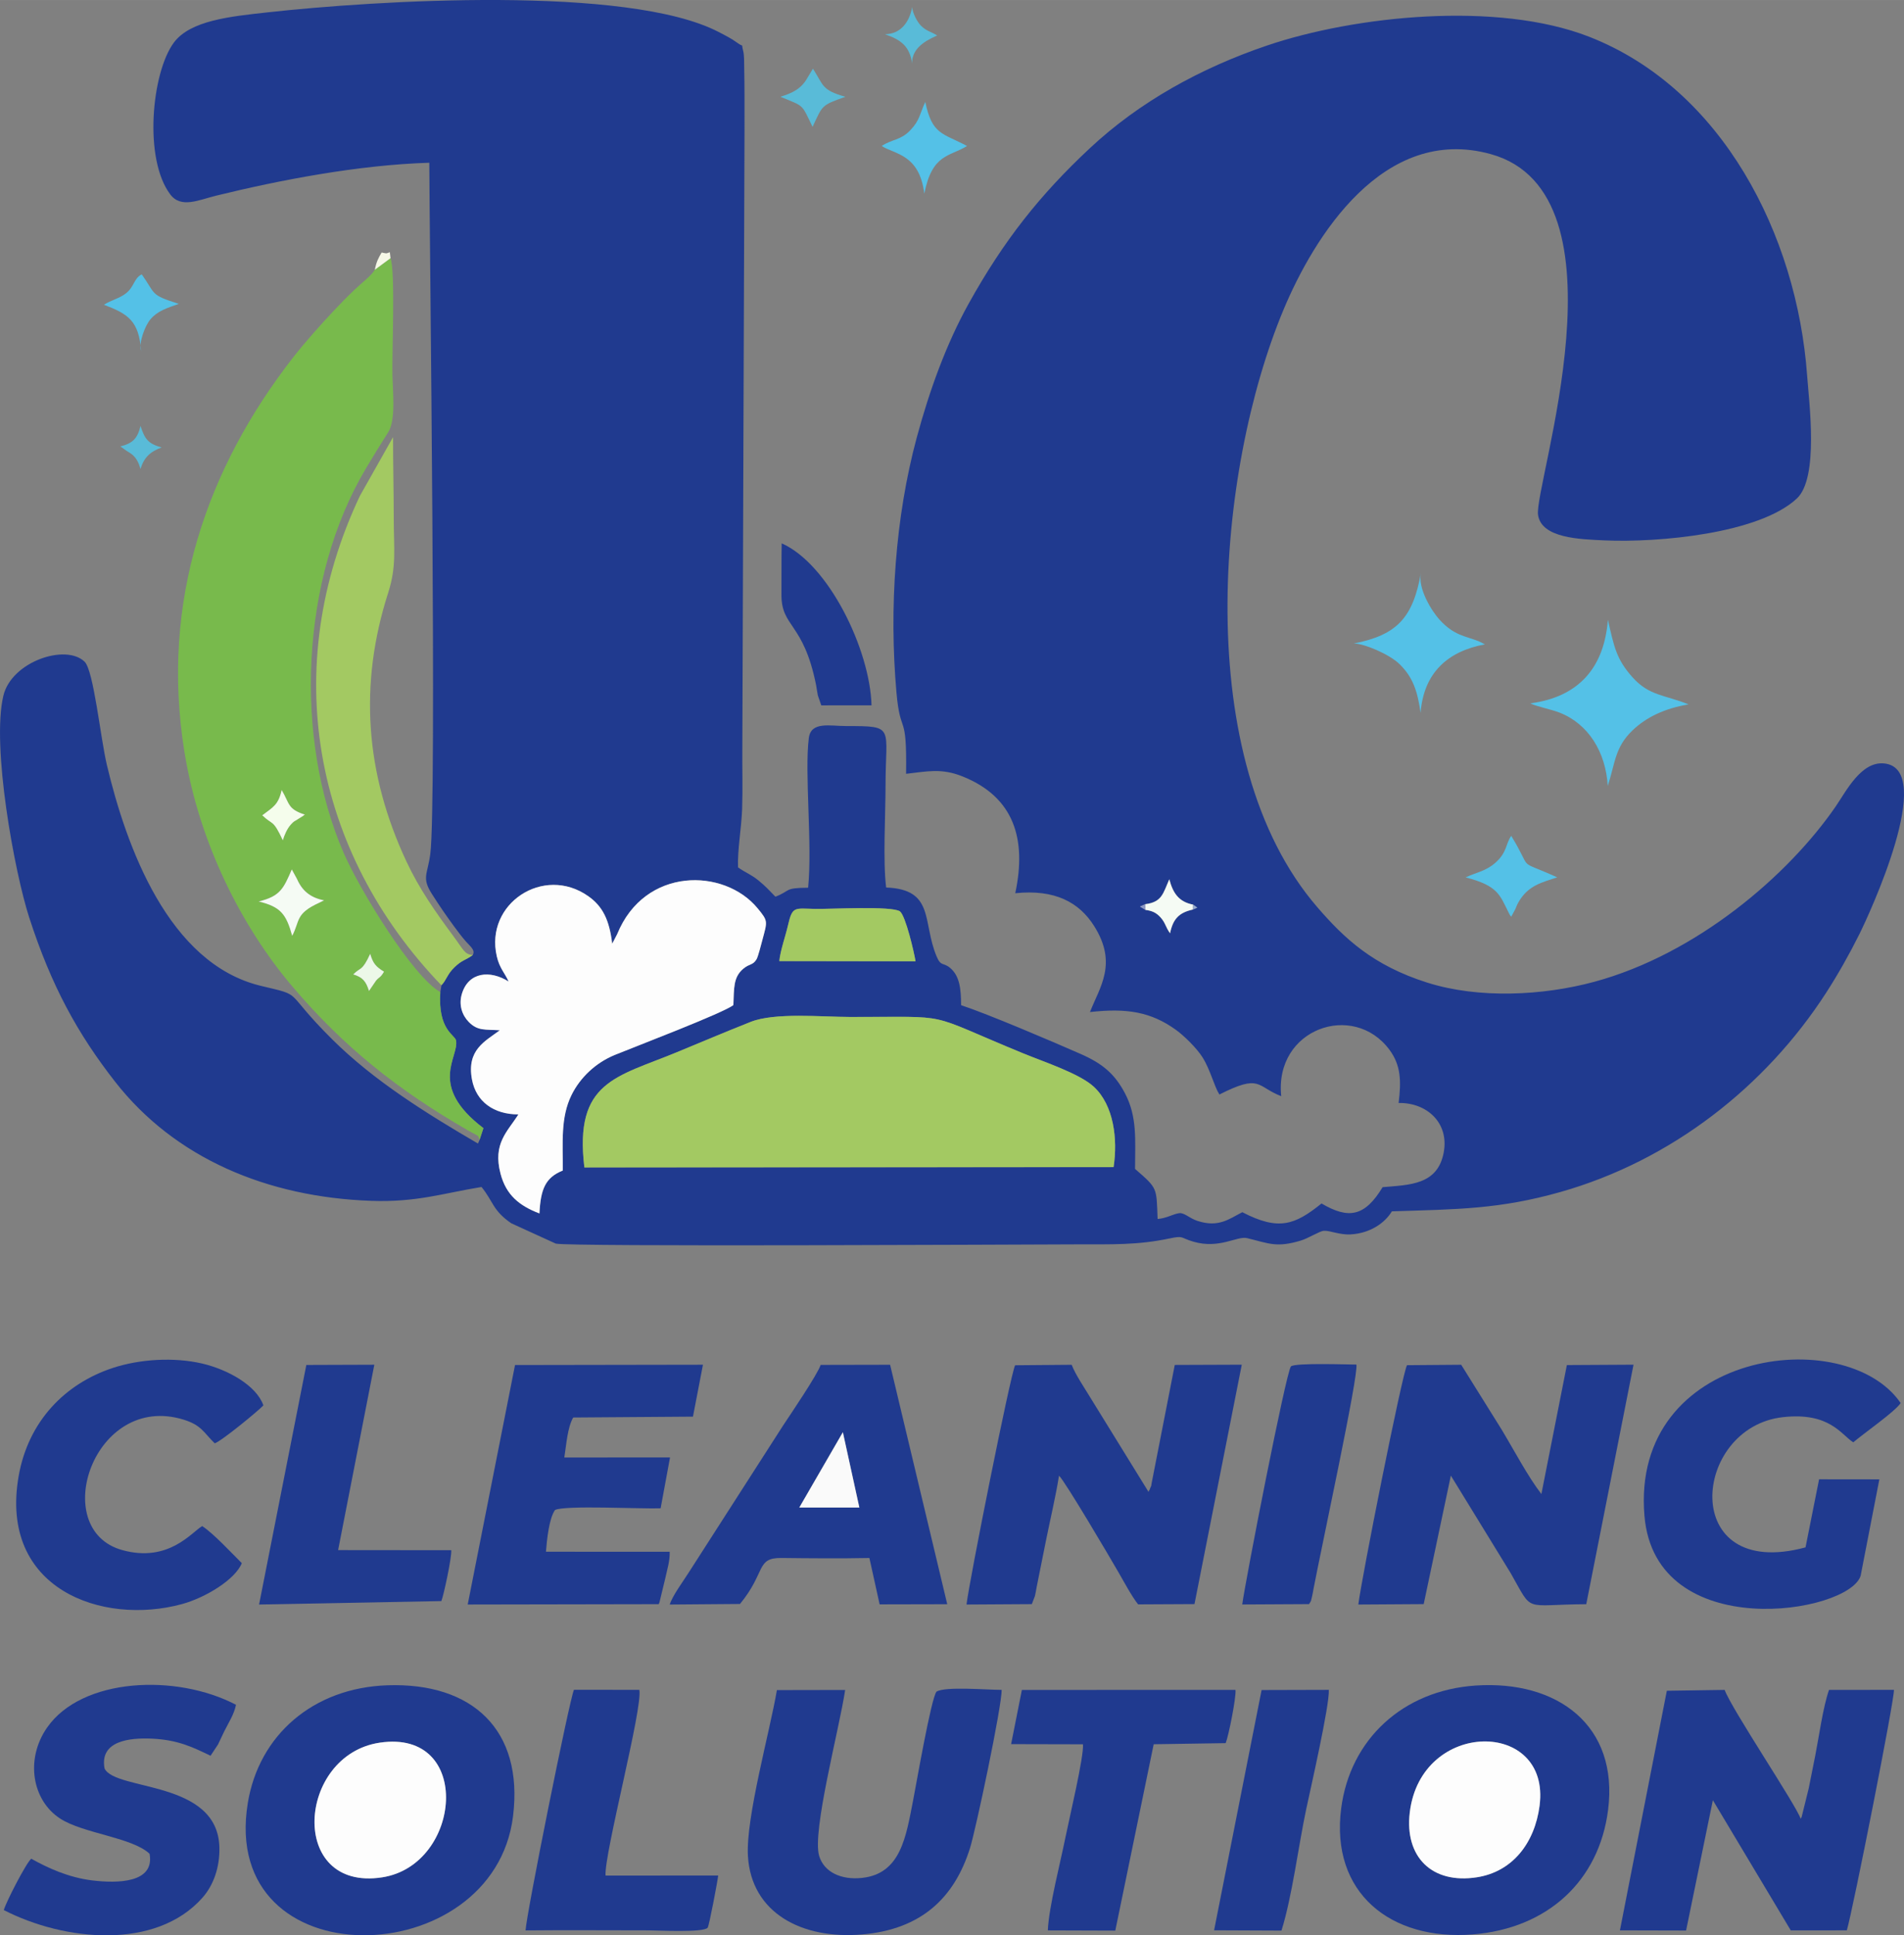 <?xml version="1.0" encoding="UTF-8"?>
<!DOCTYPE svg PUBLIC "-//W3C//DTD SVG 1.1//EN" "http://www.w3.org/Graphics/SVG/1.1/DTD/svg11.dtd">
<!-- Creator: CorelDRAW (Versión OEM) -->
<svg xmlns="http://www.w3.org/2000/svg" xml:space="preserve" width="43.349mm" height="44.05mm" version="1.1" style="shape-rendering:geometricPrecision; text-rendering:geometricPrecision; image-rendering:optimizeQuality; fill-rule:evenodd; clip-rule:evenodd"
viewBox="0 0 1050.73 1067.7"
 xmlns:xlink="http://www.w3.org/1999/xlink"
 xmlns:xodm="http://www.corel.com/coreldraw/odm/2003">
 <rect x="0" y="0" width="1050.73" height="1067.7" fill="#808080" stroke="none"/>
 <defs>
  <style type="text/css">
   <![CDATA[
    .fil0 {fill:#203A8F}
    .fil4 {fill:#54C1E7}
    .fil7 {fill:#59BBD8}
    .fil1 {fill:#78BA4C}
    .fil11 {fill:#8E9AC7}
    .fil12 {fill:#96ABD2}
    .fil2 {fill:#A3C962}
    .fil9 {fill:#ECF8E8}
    .fil6 {fill:#F5FBF4}
    .fil8 {fill:#F5FDEC}
    .fil10 {fill:#F6F8E7}
    .fil5 {fill:#FAFAFA}
    .fil3 {fill:#FDFDFD}
   ]]>
  </style>
 </defs>
 <g id="Capa_x0020_1">
  <g id="_1998676167072">
   <path class="fil0" d="M322.49 644.06c-5.73,-47.53 17.68,-49.78 50.99,-63.53 13.48,-5.57 26.79,-11.22 40.77,-16.75 13.38,-5.3 38.95,-2.74 55.08,-2.72 58.1,0.07 39.42,-2.88 95.31,20.08 11.56,4.75 31.16,11.14 39.02,18.45 10.92,10.14 13.27,28.77 10.87,44.31l-292.04 0.17zm107.57 -113.84c0.58,-5.91 3.37,-13.58 4.75,-19.59 2.49,-10.85 3.56,-9.43 14.95,-9.21 8.39,0.17 42.66,-1.77 46.89,1.39 3.14,2.49 7.84,22.76 8.59,27.52l-75.19 -0.12zm-89.47 -14.86c15.18,-37.27 59.08,-36.58 77.47,-14.32 5.94,7.19 5.43,7.13 2.69,17.45 -0.63,2.36 -2.39,9.27 -3.2,10.64 -2.09,3.53 -3.87,2.34 -7.37,5.31 -5.6,4.74 -5.05,10.85 -5.45,20.02 -5.34,4.32 -54.67,23.11 -65.45,27.53 -10.48,4.29 -19.11,12.44 -23.88,22.13 -6.19,12.55 -4.71,26.55 -4.81,41.64 -9.72,3.9 -12.21,10.4 -12.89,23.67 -11.01,-4.21 -18.35,-10.03 -21.47,-21.91 -4.41,-16.77 3.9,-23.25 9.85,-32.73 -13.57,-0 -23.37,-7.01 -25.63,-19.35 -2.99,-16.32 7.3,-21 15.37,-27.06 -8.19,-0.53 -12.18,0.44 -17.11,-4.57 -3.57,-3.63 -5.7,-9.28 -3.81,-15.54 3.65,-12.1 15.56,-13.22 25.78,-6.79 -2.08,-4.74 -4.97,-7.24 -6.51,-13.87 -6.75,-29.07 25.81,-50.59 50.47,-33.22 7.92,5.58 11.65,13.03 13.21,26.25l2.75 -5.29zm291.36 -16.52c9.4,-1.15 9.91,-6.06 13.33,-13.77 2.03,7.67 5.24,12.48 13.15,14l2.3 1.65 -2.42 1.07c-7.63,1.66 -10.99,5.16 -12.61,13.09 -2.47,-3.35 -2.5,-5.66 -5.11,-8.61 -2.59,-2.92 -4.87,-3.77 -8.52,-4.31l-2.99 -1.83 2.86 -1.28zm-371 28.01c-4.2,3.08 -5.84,2.6 -10.22,6.85 -4.06,3.95 -4.19,6.78 -7.12,9.85l-0.61 3.79c-1.39,21.09 8.07,23.5 8.67,26.66 1.76,9.34 -15.8,24.91 15.12,48.39l-2.12 6.46 -0.91 2.03c-28.13,-16.39 -57.39,-34.6 -80.35,-57.4 -28.02,-27.81 -14.89,-23.72 -39.41,-29.59 -51.11,-12.24 -74.39,-77.05 -85.04,-121.95 -3.52,-14.86 -7.25,-51.94 -12.26,-56.86 -10.31,-10.12 -40.3,-0.14 -44.83,18.7 -6.68,27.82 6.16,97.4 14.23,122.34 12.29,37.98 26.77,64.2 47.42,90.65 33.01,42.27 84.03,63.68 141.2,65.72 25.22,0.9 39.54,-4.14 61.01,-7.64 6.56,8.09 6.19,13.07 16.47,20.05l24.51 11.19c7.47,1.79 252.19,0.51 288.01,0.41 18.83,-0.05 32.99,0.48 50.57,-3.23 8.2,-1.74 5.86,-0.4 13.3,1.76 14.36,4.18 24.2,-3.27 29.57,-1.97 12.18,2.94 16.18,5.39 29.62,1.38 4.34,-1.3 10.36,-5.24 12.76,-5.42 3.36,-0.25 8.65,2.34 14.82,1.99 10.98,-0.63 19.01,-6.47 22.76,-12.73 36.46,-1.14 59.49,-1.17 93.03,-10.67 61.25,-17.36 113.23,-58.2 146.65,-109.97 6.51,-10.09 12.73,-21.11 18.31,-32.29 5.21,-10.43 42.89,-91.46 13.57,-94.18 -12.62,-1.17 -20.86,15.31 -26.6,23.67 -26.12,38.02 -76.71,81.48 -133.23,96.8 -28.38,7.69 -63.82,9.45 -92.2,0.47 -29.95,-9.48 -45.74,-24.32 -60.71,-41.65 -70.2,-81.28 -55.64,-240.91 -18.69,-329.46 16.81,-40.28 55.15,-102.4 114.42,-85.99 78.65,21.77 23.72,183 26.1,199.06 1.9,12.84 22.9,13.44 36.95,14.06 29.16,1.29 85.1,-3.65 105.9,-23.14 12.17,-11.4 6.76,-52.48 5.64,-67.9 -5.61,-77.54 -46.9,-158.19 -120.32,-186.84 -50.64,-19.76 -129.1,-11.62 -177.73,4.86 -36.86,12.5 -70.46,31.15 -97.66,56.54 -27.59,25.76 -47.6,50.94 -67.04,85.95 -12.28,22.11 -21.59,47.77 -28.61,73.82 -11.86,43.97 -15.3,94.05 -11.2,140.5 2.2,24.98 5.83,9.58 5.32,44.98 11.67,-1.31 19.46,-3.22 31.06,1.4 28.48,11.35 35.61,34.52 29.19,64.48 21.92,-2.28 35.29,5.04 43.52,18.08 13.12,20.79 3.1,33.67 -2.29,47.48 20.31,-2.27 33.57,-0.13 47.4,9.79 4.44,3.18 11.53,10.12 14.7,15.17 4.38,6.97 6.33,15.74 9.32,20.53 22.98,-11.6 20.27,-4.44 34.12,0.92 -3.85,-37.29 39.84,-52.39 59.71,-25.63 6.44,8.67 6.53,17.38 5.08,29.39 15.21,-0.31 27.94,10.64 24.9,27.22 -3.33,18.09 -18.88,17.91 -33.73,19.22 -9.77,16.14 -18.67,17.86 -33.71,9 -14.7,11.82 -23.63,15.24 -43.71,4.81 -7.28,3.68 -13.02,8.63 -24.78,4.79 -4.55,-1.49 -7.23,-4.67 -10.14,-4.24 -3.42,0.5 -6.85,2.79 -11.83,3.2 -0.68,-17.5 0.16,-16.68 -12.45,-27.63 0,-15.9 1.34,-28.62 -5.57,-41.73 -5.6,-10.63 -12.27,-16.33 -24.4,-21.67 -15.51,-6.83 -51.02,-21.98 -66.02,-26.93 -0.06,-8.87 -0.72,-16.09 -6.08,-20.58 -3.87,-3.24 -5.02,-0.56 -7.45,-6.34 -7.96,-18.93 -0.92,-37 -27.84,-38 -1.84,-14.83 -0.34,-40.02 -0.34,-55.96 0,-32.96 5.61,-33.11 -21.65,-33.12 -9.15,-0 -19.52,-2.7 -20.69,6.66 -2.43,19.4 2.03,58.62 -0.38,82.53 -13.57,0.08 -9.34,1.6 -18.05,4.96 -3.69,-3.78 -5.33,-5.69 -9.42,-9.02 -3.96,-3.23 -7.16,-4.29 -11.21,-7.14 -0.37,-9.54 1.91,-21.97 2.26,-32.18 0.39,-11.46 0.01,-23.06 0.12,-34.54l1.2 -340.5c0,-11.5 0.06,-23.06 -0.18,-34.55 -0.05,-2.54 0.05,-6.3 -0.55,-8.63 -1.3,-5.09 0.75,-1.55 -3.44,-4.67 -2.89,-2.15 -6.72,-4.08 -10.19,-5.88 -50.08,-25.92 -189.17,-17.42 -249.29,-10.74 -19.99,2.22 -42.19,4.39 -51.27,16.64 -12.24,16.5 -16.81,64.21 -1.95,83.79 5.94,7.83 15.58,3.03 25.38,0.63 35.12,-8.6 78.46,-16.95 117.54,-18.14 0.1,39.51 4.21,353.98 0.54,381.4 -1.53,11.42 -4.85,12.99 0.9,22.02 4.34,6.81 7.55,11.48 12.14,17.76 2.22,3.03 4.51,6.04 6.6,8.42 2.39,2.72 5.34,4.76 3.82,7.47z"/>
   <path class="fil1" d="M204.3 526.2c1.56,5.33 3.16,7.14 7.63,9.86 -2.13,3.61 -2.45,2.65 -4.44,5l-3.86 5.67c-1.67,-5.35 -3.49,-7.59 -8.71,-9.16 4.27,-4.29 4.8,-1.49 9.38,-11.37zm-61.59 -28.89c12,-2.88 13.75,-7.16 18.33,-17.69l2.88 5.29c2.83,6.44 7.27,10.27 14.94,11.78l-2.75 1.36c-13.26,6.06 -10.47,9.94 -14.85,18.23 -3.37,-12.13 -6.41,-15.98 -18.54,-18.98zm2.01 -47.53c5.85,-4.47 8.88,-5.64 10.72,-13.97 4.51,7.63 3.19,10.5 12.85,13.61 -0.25,0.21 -0.66,0.15 -0.8,0.56l-3.16 1.98c-1.77,1.1 -2.24,1.12 -3.88,3 -2.11,2.42 -3.44,5.6 -4.37,8.62 -5.58,-11.88 -5.4,-8.06 -11.36,-13.8zm62.12 -300.96c-1.92,3.29 -7.26,7.25 -11.27,11.09 -4.11,3.93 -8.18,8.07 -12,12.17 -7.08,7.6 -15.25,16.69 -21.91,25.23 -47.23,60.61 -73.32,134.23 -59.89,217.45 8.19,50.73 31.86,96.77 59.36,129.22 28.56,33.7 58.52,57.38 96.66,79.39 7.05,4.07 5.73,2.36 6.87,5.48l2.12 -6.46c-30.92,-23.48 -13.36,-39.04 -15.12,-48.39 -0.6,-3.17 -10.06,-5.57 -8.67,-26.66 -15.21,-8.55 -44.49,-56.42 -53.31,-76.74 -27.49,-63.3 -23.98,-151.36 12.3,-212.25 4.22,-7.08 7.76,-12.83 12.27,-19.93 4.26,-6.71 2.52,-22.4 2.31,-31.37 -0.29,-12.38 1.7,-57.08 -1.04,-64.63l-8.68 6.4z"/>
   <path class="fil2" d="M322.49 644.06l292.04 -0.17c2.4,-15.54 0.05,-34.17 -10.87,-44.31 -7.87,-7.31 -27.46,-13.7 -39.02,-18.45 -55.88,-22.96 -37.21,-20.01 -95.31,-20.08 -16.13,-0.02 -41.7,-2.57 -55.08,2.72 -13.98,5.53 -27.28,11.18 -40.77,16.75 -33.31,13.76 -56.72,16 -50.99,63.53z"/>
   <path class="fil3" d="M337.84 520.66c-1.56,-13.22 -5.29,-20.67 -13.21,-26.25 -24.66,-17.37 -57.22,4.15 -50.47,33.22 1.54,6.63 4.42,9.13 6.51,13.87 -10.22,-6.44 -22.13,-5.31 -25.78,6.79 -1.89,6.26 0.24,11.91 3.81,15.54 4.93,5.01 8.92,4.04 17.11,4.57 -8.07,6.05 -18.36,10.74 -15.37,27.06 2.26,12.34 12.06,19.35 25.63,19.35 -5.94,9.48 -14.26,15.95 -9.85,32.73 3.12,11.87 10.46,17.7 21.47,21.91 0.67,-13.27 3.17,-19.77 12.89,-23.67 0.11,-15.09 -1.37,-29.09 4.81,-41.64 4.77,-9.69 13.4,-17.84 23.88,-22.13 10.78,-4.42 60.11,-23.21 65.45,-27.53 0.4,-9.17 -0.15,-15.28 5.45,-20.02 3.5,-2.97 5.28,-1.78 7.37,-5.31 0.81,-1.37 2.57,-8.28 3.2,-10.64 2.74,-10.32 3.25,-10.26 -2.69,-17.45 -18.39,-22.27 -62.3,-22.96 -77.47,14.32l-2.75 5.29z"/>
   <path class="fil0" d="M1019.18 1064.96c3.22,-10.74 26.52,-128.23 25.99,-132.68l-35.82 0.04c-3.33,9.51 -5.5,25.57 -7.57,36.11 -1.2,6.09 -2.43,12.13 -3.64,18.23l-3.94 15.92c-0.07,-0.17 -0.31,0.57 -0.49,0.83 -2.46,-7.49 -38.12,-60.53 -41.96,-71.1l-31.9 0.47 -25.89 132.19 36.51 0.09 14.78 -71.9 42.99 71.82 30.94 -0.02z"/>
   <path class="fil0" d="M685.28 752.89l-36.98 0.14 -12.97 66.3c-1.49,5 1.67,-4.65 -0.67,1.88 -0.08,0.24 -0.34,1.1 -0.41,0.93 -0.07,-0.17 -0.26,0.63 -0.43,0.93l-32.24 -52.24c-2.89,-4.83 -8.19,-12.57 -10.16,-17.88l-31.22 0.26c-2.52,4.77 -25.3,118.98 -26.83,132l36.04 -0.22 1.71 -4.44c0.38,-1.44 0.65,-3.38 0.94,-4.89l5.17 -25.77c2.34,-11.64 5.28,-23.86 7.19,-35.76 3.22,2.91 27.7,44.43 32.96,53.55 2.84,4.91 7.27,13.18 10.69,17.45l31.11 -0.16 26.1 -132.09z"/>
   <path class="fil0" d="M901.46 752.89l-36.78 0.21 -14.06 71.15c-7.4,-9.54 -15.32,-24.6 -21.94,-35.57l-22.31 -35.75 -29.91 0.24c-2.68,4.73 -25.32,118.8 -26.86,132.04l36.07 -0.23 14.99 -70.89 32.93 53.66c12.85,22.5 6.37,17.47 41.79,17.28l26.09 -132.15z"/>
   <path class="fil0" d="M209.63 961.41c51.62,-7.6 45.25,67.53 1.28,74.31 -52.07,8.03 -47.08,-67.57 -1.28,-74.31zm73.5 40.54c5.86,-47.73 -22.61,-73.74 -69.22,-72.19 -41.22,1.36 -71.08,27.6 -77.17,65.01 -15.95,97.93 135.72,94.09 146.39,7.18z"/>
   <path class="fil0" d="M849.62 996.2c-2.73,20.83 -15.12,36.44 -34.54,39.48 -24.9,3.9 -39.99,-11.26 -37.11,-35.67 6.1,-51.69 77.91,-51.7 71.64,-3.81zm37.81 2.3c5.91,-46.59 -27.96,-71.57 -72.98,-68.6 -40.48,2.67 -69.38,29.84 -74.31,67.73 -6.06,46.65 27.31,73.19 72.62,69.58 41.22,-3.28 69.69,-29.44 74.67,-68.71z"/>
   <path class="fil0" d="M428.74 932.41c-3.87,22.8 -17.2,70.4 -16,91.44 1.8,31.45 29.68,46.24 63.13,43.37 32.68,-2.81 50.86,-20.31 59.43,-47.63 3.19,-10.17 17.67,-78.5 17.45,-87.3 -7.82,0.05 -31.07,-2.03 -35.94,0.98 -2.97,3.66 -11.15,51.03 -12.85,59.69 -3.99,20.4 -6.82,40.71 -28.15,43.06 -11.57,1.28 -21.04,-3.14 -23.75,-12.1 -4.06,-13.44 11.14,-70.09 14.34,-91.57l-37.68 0.07z"/>
   <path class="fil0" d="M1022.72 795.73c5.77,-4.93 23.22,-17.06 26.16,-21.68 -30.4,-44.38 -149.15,-29.32 -141.38,62.26 6.03,71.13 112.95,53.97 119.31,32.99l10.32 -53.14 -33.26 -0.04 -7.48 37.55c-70,18.94 -62.92,-66.27 -12.42,-71.84 25.74,-2.84 32.08,9.66 38.75,13.89z"/>
   <path class="fil0" d="M387.93 752.91l-103.71 0.17 -26.11 132.12 105.38 -0.19c0.16,-0.28 0.32,-0.66 0.41,-0.88l3.19 -13.18c1.05,-5.03 2.64,-9.57 2.48,-14.86l-68.29 -0.01c0.54,-6.57 1.66,-18.19 4.98,-23 5.25,-2.79 48.22,-0.52 58.31,-0.96l5.19 -28.06 -58.34 0.03c1.11,-6.95 1.72,-16.57 4.91,-22.06l66.08 -0.48 5.52 -28.65z"/>
   <path class="fil0" d="M465.14 790.15l9.09 41.53 -33.13 0.02 24.04 -41.55zm-56.78 94.76c14.49,-17.64 8.67,-25.54 22.92,-25.38 15.97,0.18 32.34,0.33 48.5,0.01l5.65 25.58 37.31 -0.08 -31.53 -132.11 -38.34 0.08c-1.51,4.95 -16.74,27.46 -20.74,33.48l-52.16 81.23c-2.87,4.58 -8.79,12.48 -10.38,17.49l38.77 -0.31z"/>
   <path class="fil0" d="M120.33 962.38c1.38,-2.77 1.87,-4.07 3.34,-7.04 2.51,-5.07 5.46,-9.4 6.57,-14.81 -32.95,-17.29 -85.12,-15.04 -104.3,12.63 -12.14,17.51 -8.17,40.12 7.24,50.13 12.76,8.29 39.74,10.33 49.37,19.44 2.92,16.2 -17.75,16.37 -31.68,14.68 -13.03,-1.59 -24.48,-6.84 -33.61,-11.96 -2.72,2.13 -13.93,23.87 -15.16,28.33 33.5,17.18 83.88,22.23 109.63,-6.83 5.94,-6.7 9.62,-16.57 9.34,-27.78 -0.92,-37.28 -57.23,-30.93 -63.36,-43.48 -2.86,-15.21 13.58,-17.09 26.31,-16.48 13.86,0.67 21.93,4.46 32.17,9.43l4.15 -6.26z"/>
   <path class="fil0" d="M118.48 796.27c3.64,-1.09 24.22,-18.03 26.87,-20.93 -3.85,-11.05 -19.75,-19.81 -33.75,-23.08 -15.59,-3.63 -34.48,-2.48 -49.37,2.43 -26.13,8.61 -46.62,29.19 -51.95,59.73 -10.88,62.37 46.21,82.52 90.13,70.55 13.13,-3.58 29.5,-13.65 33.03,-22.59 -5.47,-5.44 -15.74,-16.5 -21.86,-20.44 -5.72,3.24 -18.45,20.35 -44.13,13.23 -41,-11.36 -15.76,-87.29 33.9,-71.95 9.94,3.07 11.14,7.26 17.14,13.05z"/>
   <path class="fil2" d="M243.6 543.57c2.93,-3.07 3.06,-5.91 7.12,-9.85 4.38,-4.26 6.02,-3.78 10.22,-6.85 -4.53,-0.22 -5.08,-2.78 -10.95,-10.7 -9.69,-13.07 -18.71,-25.93 -25.74,-40.98 -22.62,-48.42 -26.34,-97.36 -10.02,-148.21 4.73,-14.73 3.05,-24.28 3.05,-41.68 -0,-14.73 -0.4,-29.48 -0.36,-44.17l-18.29 32.4c-44.8,94.69 -25.86,196.47 44.95,270.04z"/>
   <path class="fil0" d="M676.39 961.68c1.64,-4.02 5.9,-25.46 5.42,-29.37l-117.88 0.02 -5.94 29.9 39.66 0.09c0.56,6.85 -7.69,41.44 -9.69,51.4 -2.73,13.66 -9.2,38.57 -9.71,51.27l37.23 0.12 21.19 -102.82 39.71 -0.61z"/>
   <path class="fil0" d="M334.17 1034.76c-0.84,-11.82 20.65,-92.59 18.65,-102.48l-36.08 -0.03c-2.44,5.19 -26.43,124.55 -26.7,132.75 22.53,-0.22 45.16,-0.03 67.71,-0.03 4.95,0 30.64,1.39 32.79,-1.49 0.82,-1.09 5.48,-25.74 5.8,-28.77l-62.17 0.05z"/>
   <path class="fil0" d="M206.55 752.91l-37.5 0.13 -26.08 132.17 100.6 -1.9c1.26,-3.1 5.8,-24.17 5.45,-28.07l-62.43 -0.06 19.98 -102.27z"/>
   <path class="fil0" d="M722.4 884.98c1.59,-2.71 0.7,-0.56 1.7,-4.41 0.3,-1.12 0.51,-2.65 0.74,-3.84 4.34,-22.83 24.93,-117.9 23.7,-123.91 -3.46,0.05 -33.91,-1.11 -36.15,1.03 -2.81,3.79 -25,117.68 -26.86,131.33l36.87 -0.2z"/>
   <path class="fil0" d="M707.19 1065.09c5.89,-18.8 9.38,-46.87 13.63,-66.91 2.46,-11.56 13.02,-57.75 12.49,-65.89l-37.09 0.1 -26.22 132.55 37.19 0.16z"/>
   <path class="fil3" d="M849.62 996.2c6.27,-47.89 -65.55,-47.88 -71.64,3.81 -2.88,24.41 12.21,39.57 37.11,35.67 19.42,-3.04 31.81,-18.65 34.54,-39.48z"/>
   <path class="fil3" d="M209.63 961.41c-45.8,6.75 -50.79,82.35 1.28,74.31 43.97,-6.78 50.34,-81.92 -1.28,-74.31z"/>
   <path class="fil0" d="M453.22 389.14l27.74 -0.02c-0.87,-30.84 -23.7,-77.93 -49.58,-89.37 -0.18,9.37 -0.05,18.75 -0.13,28.12 -0.16,18.41 12.13,15.22 19.1,50 0.35,1.77 0.61,4.02 0.97,5.73l1.9 5.53z"/>
   <path class="fil4" d="M844.51 388.04c3.8,1.87 11.21,3.17 16.21,5.13 15.78,6.19 25.44,21.68 26.52,40.43 4.25,-13.04 3.9,-21.32 13.74,-30.73 7.43,-7.09 17.45,-12.01 30.84,-14.27 -13.18,-5.34 -21.65,-4.61 -30.92,-14.96 -8.99,-10.04 -10.19,-16.97 -13.58,-31.73 -2.04,26.34 -15.98,42.59 -42.82,46.13z"/>
   <path class="fil2" d="M430.06 530.23l75.19 0.12c-0.75,-4.76 -5.45,-25.03 -8.59,-27.52 -4.23,-3.16 -38.51,-1.22 -46.89,-1.39 -11.39,-0.23 -12.46,-1.65 -14.95,9.21 -1.38,6 -4.17,13.68 -4.75,19.59z"/>
   <path class="fil4" d="M747.11 355.02c5.46,-0.05 19.53,5.79 25.28,11.41 7.41,7.24 9.92,15.12 11.56,26.81 1.76,-22.15 15.01,-33.96 35.5,-37.76l-3.37 -1.69c-7.46,-2.98 -13.43,-3.01 -21.55,-11.78 -4.1,-4.43 -12.43,-17.39 -10.34,-26.18 -4.39,24.73 -12.97,34.46 -37.09,39.18z"/>
   <path class="fil4" d="M808.79 484.05c17.95,4.56 18.91,9.82 23.65,19.21 1.03,2.05 0.66,1.41 1.54,2.48l2.27 -4.22c0.8,-1.74 0.69,-1.97 1.82,-3.94 5.26,-9.18 13.02,-10.79 21.28,-13.56 -23.45,-10.61 -12.73,-2.2 -25.37,-22.89 -3.16,4.43 -2.15,9.23 -9.13,15.17 -5.12,4.36 -10.36,5.06 -16.05,7.75z"/>
   <path class="fil4" d="M486.58 80.54c7.03,4.6 20.82,4.39 23.5,26.29 4.39,-22.13 13.85,-20.28 23.59,-26.29 -13.66,-7.26 -19.25,-6.16 -23.05,-24.29 -3.22,6.85 -2.94,10.1 -8.42,15.76 -5.27,5.45 -10.03,4.76 -15.63,8.53z"/>
   <polygon class="fil5" points="441.1,831.7 474.23,831.68 465.14,790.15 "/>
   <path class="fil4" d="M57.34 168.12c13.09,4.97 19.38,8.73 20.52,25.52 -1.44,-4.75 2.31,-14.17 5.16,-17.49 4.01,-4.67 8.95,-6.12 15.65,-8.52 -16.09,-5.09 -12.52,-5.13 -20.45,-16.28 -4.32,2.15 -4.07,6.72 -8.55,10.35 -3.58,2.92 -8.4,3.88 -12.33,6.43z"/>
   <path class="fil6" d="M142.71 497.32c12.14,2.99 15.17,6.85 18.54,18.98 4.38,-8.29 1.59,-12.17 14.85,-18.23l2.75 -1.36c-7.67,-1.51 -12.11,-5.34 -14.94,-11.78l-2.88 -5.29c-4.58,10.53 -6.33,14.8 -18.33,17.69z"/>
   <path class="fil7" d="M430.64 53.36c13.47,5.62 11.45,3.62 17.78,16.62 5.62,-11.92 4.6,-11.83 18.12,-16.58 -13.22,-3.79 -11.88,-6.11 -17.91,-15.53l-3.07 5.1c-3.29,5.89 -8.17,8.39 -14.91,10.39z"/>
   <path class="fil6" d="M631.95 498.85l0.12 3.11c3.65,0.54 5.93,1.39 8.52,4.31 2.61,2.95 2.65,5.26 5.11,8.61 1.61,-7.94 4.98,-11.44 12.61,-13.09l0.12 -2.71c-7.91,-1.52 -11.12,-6.33 -13.15,-14 -3.42,7.71 -3.93,12.62 -13.33,13.77z"/>
   <path class="fil7" d="M488.37 18.88c8.82,3.09 13.6,6.49 15.04,16.28 -0.66,-10.07 11.3,-14.29 13.77,-15.6 -3.47,-2.2 -5.92,-2.31 -9.01,-5.47 -2.28,-2.33 -4.62,-7.23 -4.78,-10.17 -1.41,7.67 -5.89,14.86 -15.03,14.95z"/>
   <path class="fil8" d="M144.72 449.79c5.96,5.73 5.77,1.91 11.36,13.8 0.93,-3.02 2.26,-6.2 4.37,-8.62 1.64,-1.88 2.11,-1.9 3.88,-3l3.16 -1.98c0.14,-0.41 0.55,-0.35 0.8,-0.56 -9.65,-3.11 -8.34,-5.98 -12.85,-13.61 -1.84,8.34 -4.87,9.51 -10.72,13.97z"/>
   <path class="fil7" d="M66.4 246.26l3.52 2.5c1.16,0.75 2.37,1.38 3.41,2.34 2.16,1.97 3.25,4.34 4.21,7.61 1.9,-6.36 5.52,-9.66 11.66,-11.85 -7.55,-2.11 -9.32,-4.7 -11.66,-11.88 -1.63,6.93 -4.31,9.62 -11.13,11.29z"/>
   <path class="fil9" d="M204.3 526.2c-4.58,9.88 -5.11,7.08 -9.38,11.37 5.23,1.58 7.05,3.82 8.71,9.16l3.86 -5.67c1.99,-2.35 2.31,-1.39 4.44,-5 -4.47,-2.72 -6.07,-4.53 -7.63,-9.86z"/>
   <path class="fil10" d="M206.84 148.83l8.68 -6.4 -0.38 -3.28c-2.55,0.87 -1.5,0.69 -4.55,0.16 -1.77,3.08 -2.85,4.92 -3.75,9.52z"/>
   <polygon class="fil11" points="632.07,501.97 631.95,498.85 629.08,500.13 "/>
   <polygon class="fil12" points="658.31,501.8 660.73,500.73 658.43,499.08 "/>
  </g>
 </g>
</svg>

